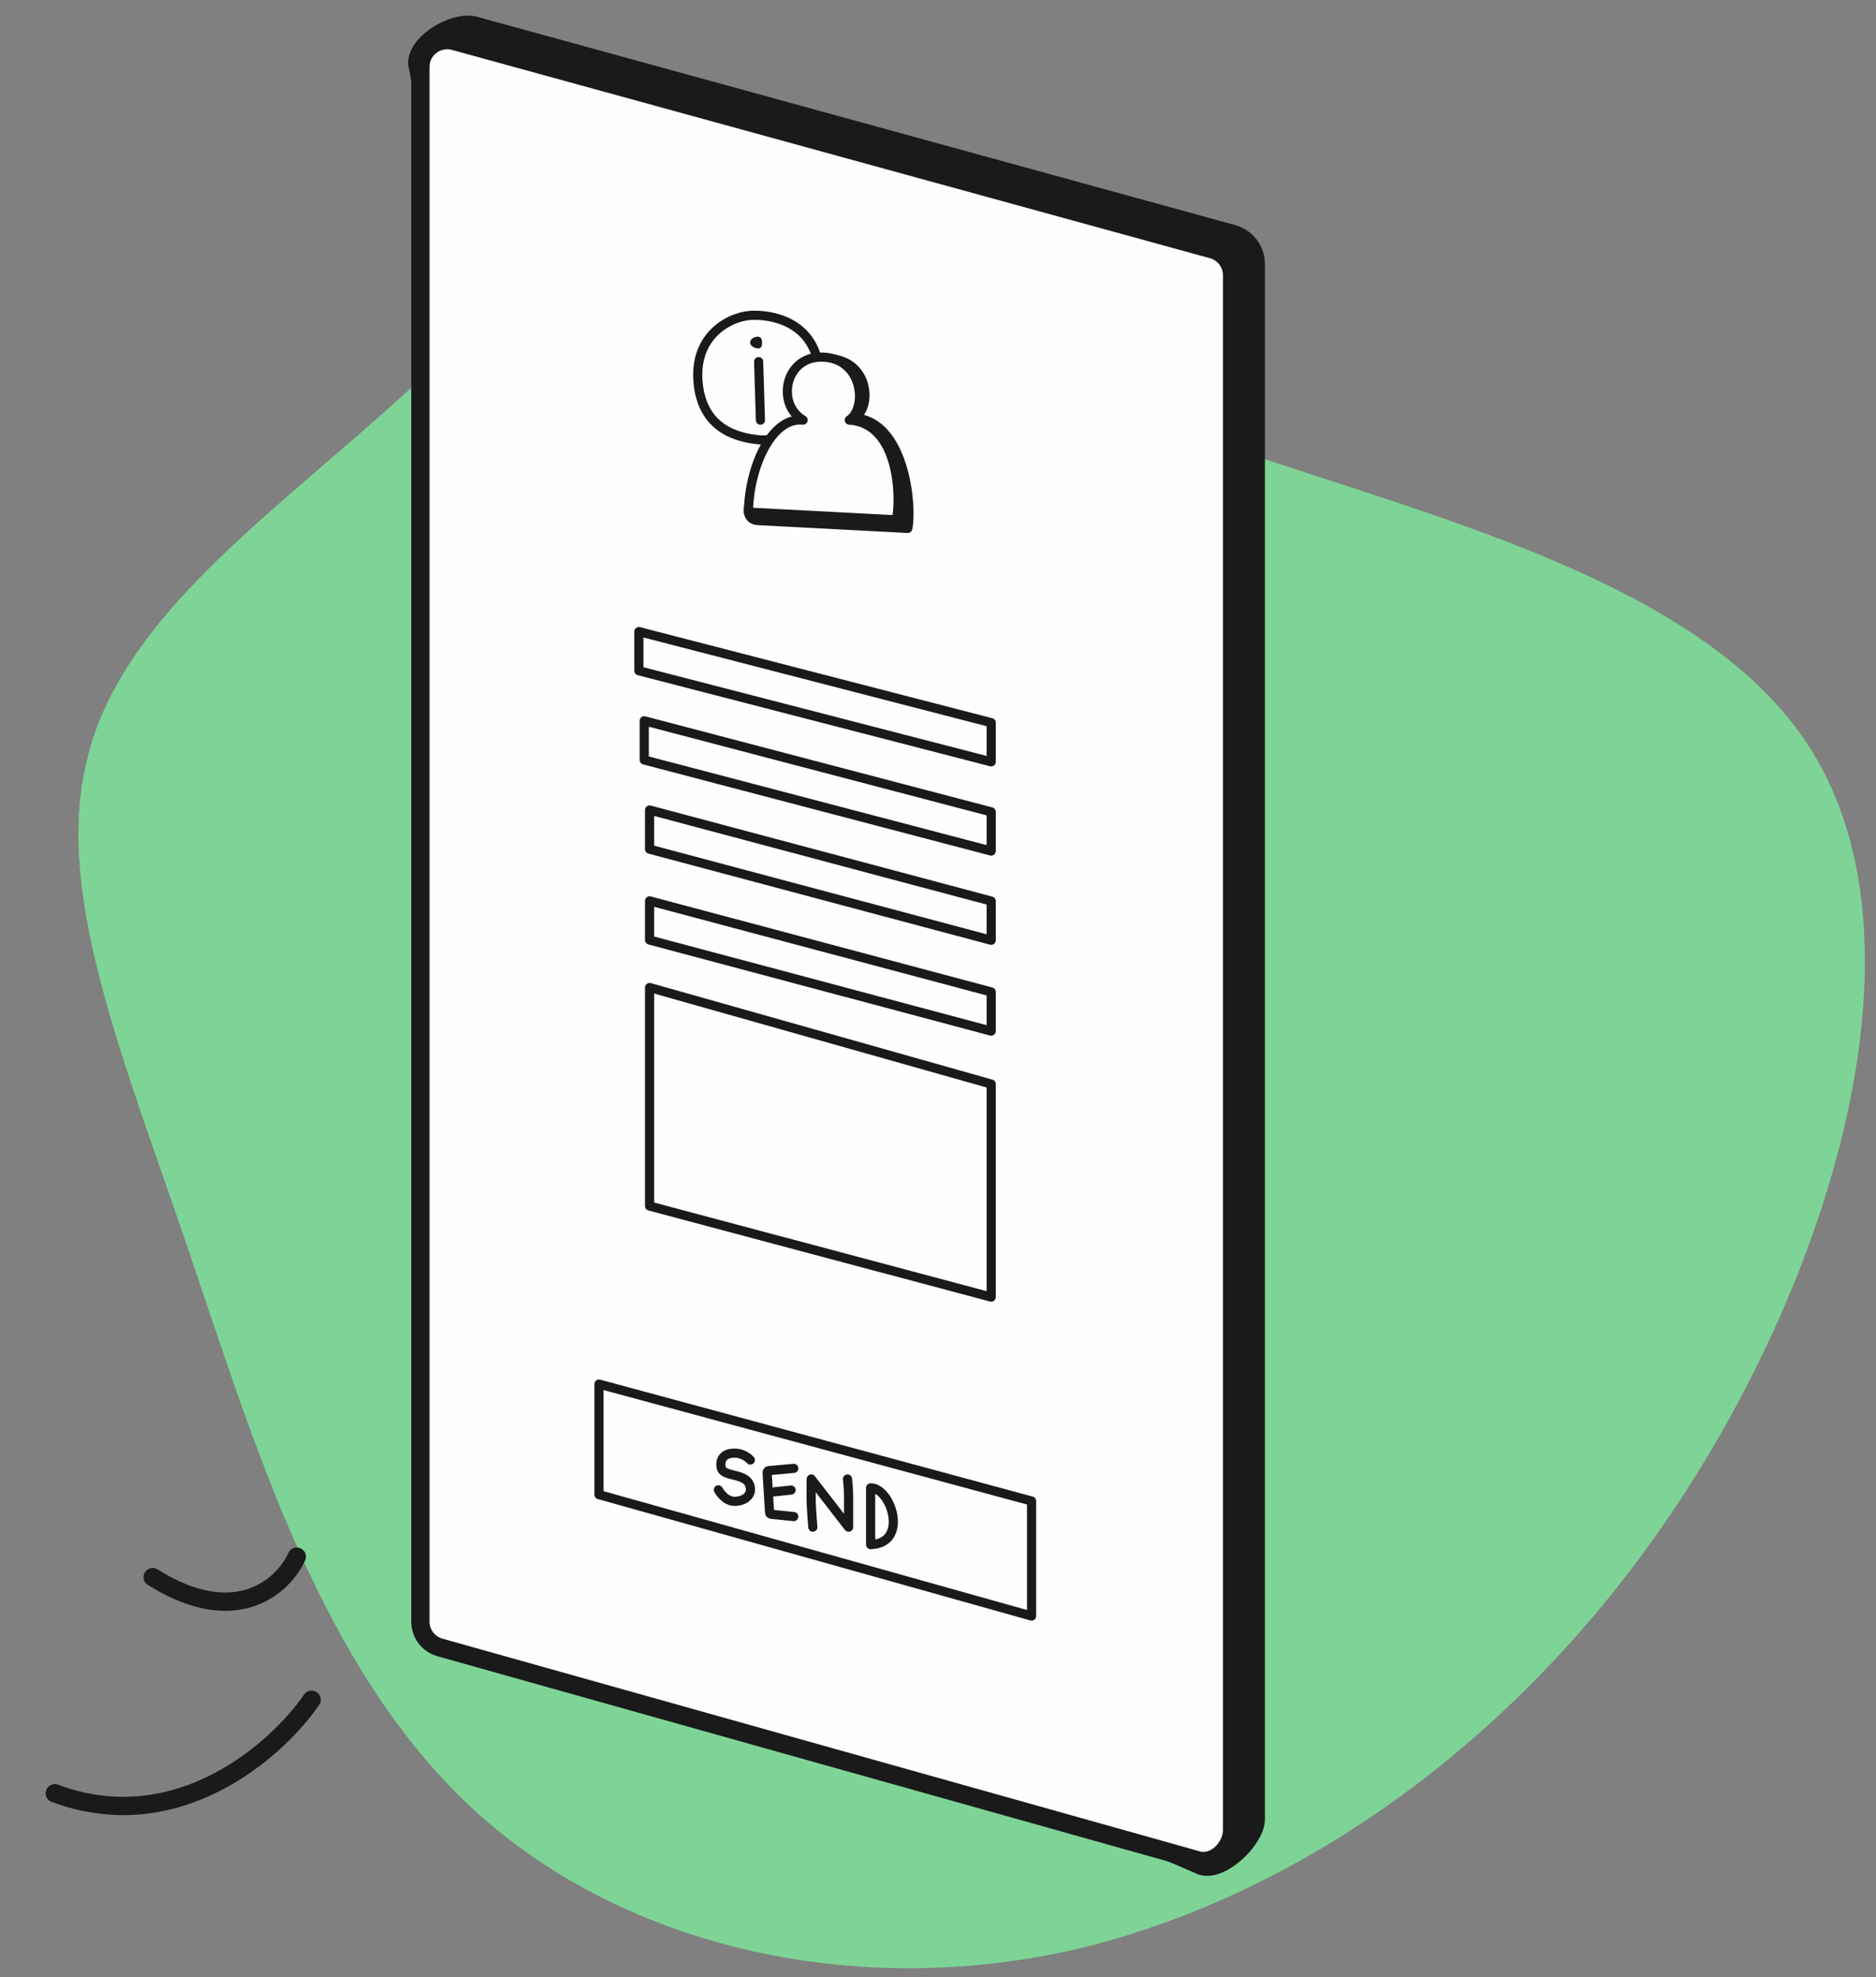 <svg width="205" height="216" viewBox="0 0 205 216" fill="none" xmlns="http://www.w3.org/2000/svg">
<rect x="0" y="0" width="205" height="216" fill="#808080" stroke="none"/>
<g clip-path="url(#clip0_2047_25334)">
<path d="M124.945 45.418C148.716 54.923 184.082 61.151 197.416 81.144C210.751 101.138 201.475 135.553 184.951 161.774C168.428 187.995 144.367 206.022 119.147 212.577C94.217 218.805 68.417 212.905 51.894 197.828C35.081 182.423 27.833 157.841 20.586 136.536C13.339 115.232 5.802 97.205 9.571 82.783C13.049 68.361 27.833 57.545 41.168 45.746C54.503 33.946 66.388 21.491 78.273 22.147C90.159 22.475 101.464 35.585 124.945 45.418Z" fill="#7ED496"/>
<path d="M34.052 185.698C30.282 191.187 19.389 200.917 5.986 195.916M32.43 170.064C31.004 173.212 25.858 178.068 16.684 172.304" stroke="#1A1A1A" stroke-width="2" stroke-linecap="round" stroke-linejoin="round"/>
<path d="M48.029 175.959C48.029 177.276 48.909 178.43 50.179 178.779C50.179 178.779 54.512 180.51 57.465 181.321C68.986 184.486 73.833 186.647 85.354 189.812C93.757 192.121 100.356 192.564 108.758 194.872C118.235 197.476 131.479 203.386 131.479 203.386C133.341 203.897 136.725 200.65 136.725 198.719V28.856C136.725 27.539 135.844 26.384 134.575 26.036L51.728 3.276C49.867 2.764 46.102 4.951 46.102 6.881C46.102 6.881 47.384 13.266 47.384 17.74C47.384 33.77 48.029 42.758 48.029 58.788V79.453V87.962C48.029 106.439 47.384 135.088 47.384 135.088C47.493 147.979 49.119 155.405 48.506 168.282C48.363 171.282 48.029 175.959 48.029 175.959Z" fill="#1A1A1A" stroke="#1A1A1A" stroke-width="3"/>
<path d="M45.94 177.169C45.94 178.486 46.819 179.641 48.089 179.989L130.879 203.236C132.741 203.748 134.635 201.86 134.635 199.929V30.066C134.635 28.749 133.755 27.595 132.485 27.246L49.639 4.486C47.777 3.975 45.94 5.375 45.94 7.306V177.169Z" fill="#FEFEFE" stroke="#1A1A1A" stroke-width="2"/>
<path d="M108.313 78.95L69.814 69.001V73.281L108.313 83.231V78.95Z" stroke="#1A1A1A" stroke-linejoin="round"/>
<path d="M108.312 88.696L70.398 78.747V83.028L108.312 92.977V88.696Z" stroke="#1A1A1A" stroke-linejoin="round"/>
<path d="M108.312 98.442L70.983 88.493V92.774L108.312 102.723V98.442Z" stroke="#1A1A1A" stroke-linejoin="round"/>
<path d="M108.312 108.368L70.983 98.419V102.699L108.312 112.649V108.368Z" stroke="#1A1A1A" stroke-linejoin="round"/>
<path d="M108.312 118.432L70.983 107.886V131.761L108.312 141.71V118.432Z" stroke="#1A1A1A" stroke-linejoin="round"/>
<path d="M76.264 41.538C75.916 36.331 80.162 34.372 82.473 34.443C84.949 34.443 89.407 35.539 89.552 41.142C89.669 45.647 85.607 48.298 82.995 48.054C80.384 47.811 76.612 46.745 76.264 41.538Z" fill="#FEFEFE" stroke="#1A1A1A" stroke-linecap="round" stroke-linejoin="round"/>
<path d="M83.275 37.422C83.275 37.803 83.214 38.065 82.851 38.065C82.488 38.065 81.961 37.803 81.961 37.422C81.961 37.041 82.43 36.784 82.793 36.784C83.156 36.784 83.275 37.041 83.275 37.422Z" fill="#1A1A1A"/>
<path d="M82.899 39.511L83.097 45.904" stroke="#1A1A1A" stroke-linecap="round" stroke-linejoin="round"/>
<path d="M90.33 39.177C94.881 39.177 95.422 44.335 93.393 45.67C98.816 46.007 99.726 55.199 99.197 57.73L83.031 56.883C81.847 56.883 81.549 56.121 81.948 54.777C82.904 51.555 86.567 46.576 89.01 46.831C86.065 45.118 86.336 39.177 90.33 39.177Z" fill="#1A1A1A" stroke="#1A1A1A" stroke-linejoin="round"/>
<path d="M89.735 39.013C94.286 39.013 94.831 44.56 92.802 45.895C98.225 46.233 98.481 54.263 97.952 56.794L81.785 55.947C81.846 51.204 84.233 45.527 87.765 45.895C84.819 44.182 85.741 39.013 89.735 39.013Z" fill="#FEFEFE" stroke="#1A1A1A" stroke-linejoin="round"/>
<path d="M112.726 163.987L65.454 151.211V163.289L112.726 176.553V163.987Z" stroke="#1A1A1A" stroke-linejoin="round"/>
<path d="M95.138 162.547C97.387 162.547 99.362 168.599 95.138 168.751V162.547Z" stroke="#1A1A1A" stroke-linecap="round" stroke-linejoin="round"/>
<path d="M88.824 166.843C88.824 166.843 88.682 165.239 88.648 164.211C88.614 163.183 88.648 161.579 88.648 161.579L92.727 166.843C92.727 166.843 92.727 164.556 92.727 163.529C92.727 162.501 92.609 161.579 92.609 161.579" stroke="#1A1A1A" stroke-linecap="round" stroke-linejoin="round"/>
<path d="M86.739 160.421L84.008 160.667C83.9 160.676 83.82 160.77 83.826 160.878L83.961 163.053M86.739 165.685L84.276 165.439C84.179 165.429 84.103 165.35 84.096 165.252L83.961 163.053M83.961 163.053L86.447 162.79" stroke="#1A1A1A" stroke-linecap="round"/>
<path d="M81.993 159.508C81.993 159.508 81.366 158.756 80.246 158.756C79.373 158.756 78.644 159.173 78.791 160.26C78.96 161.513 81.702 160.761 81.993 162.516C82.129 163.338 81.411 164.02 80.246 164.02C79.174 164.02 78.5 162.767 78.5 162.767" stroke="#1A1A1A" stroke-linecap="round"/>
</g>
<defs>
<clipPath id="clip0_2047_25334">
<rect width="204" height="215" fill="white" transform="translate(0.5 0.623)"/>
</clipPath>
</defs>
</svg>
